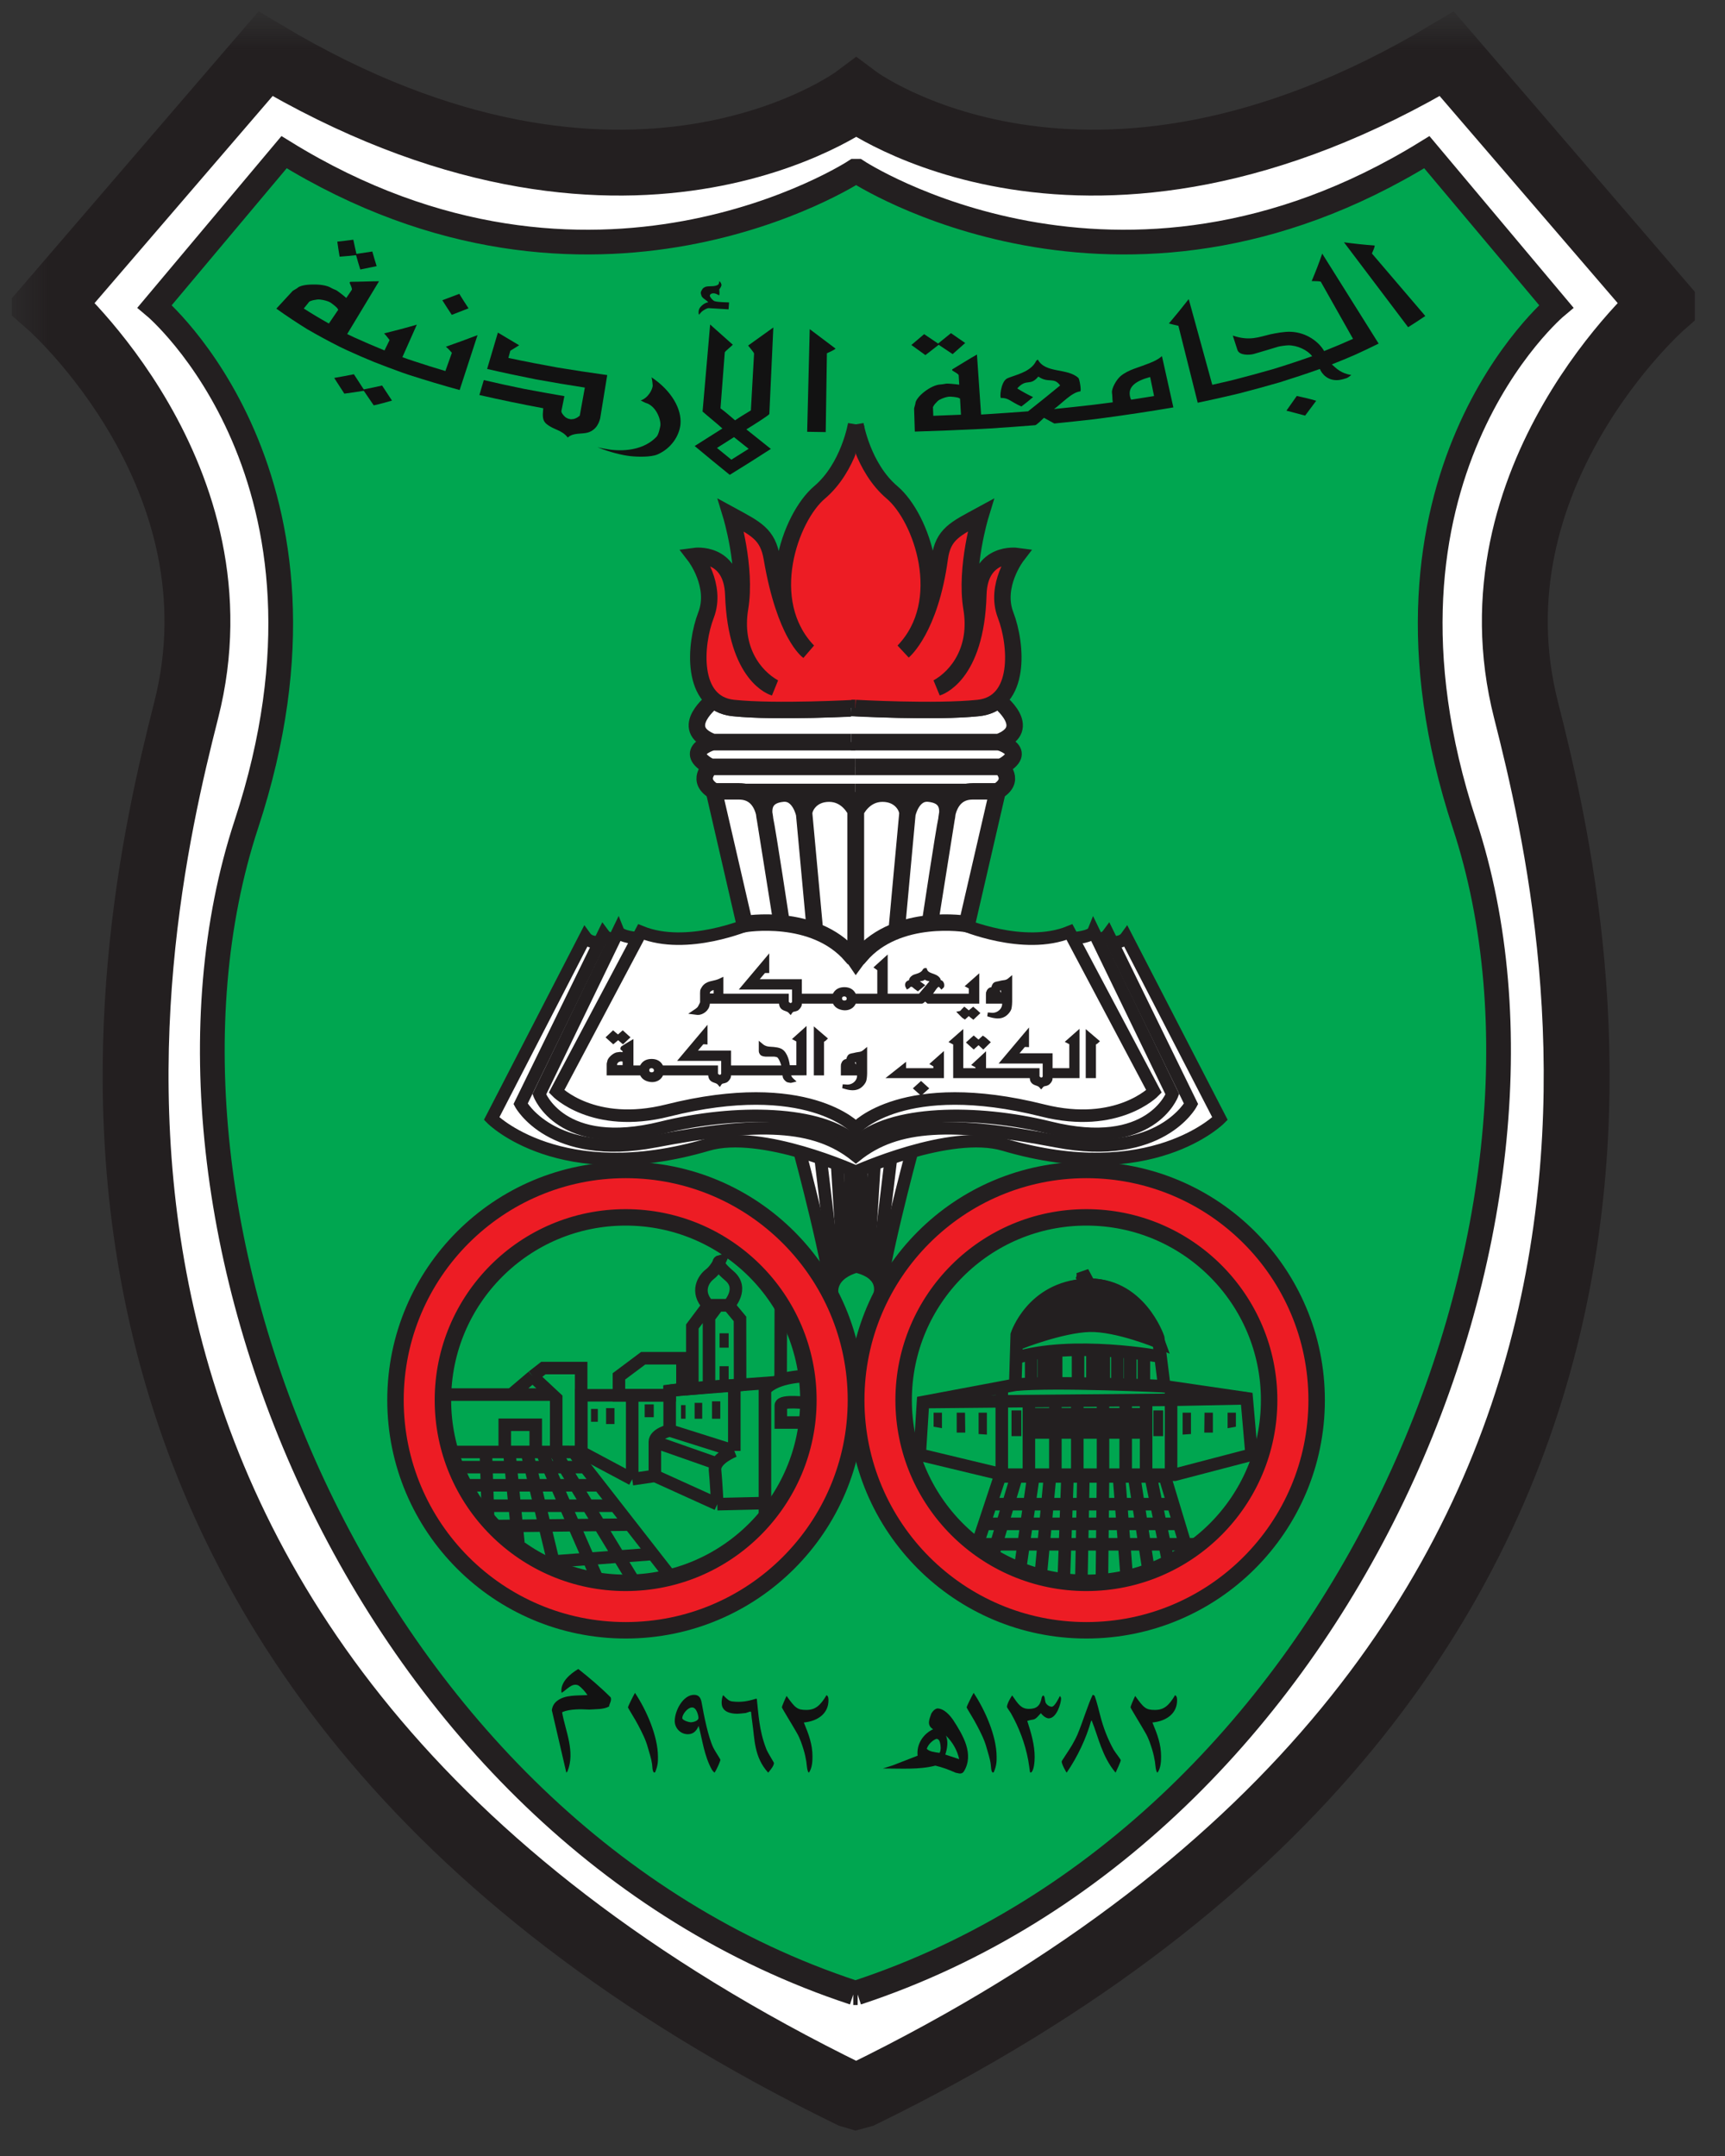 <svg width="52" height="65" viewBox="0 0 52 65" fill="none" xmlns="http://www.w3.org/2000/svg">
<rect x="0" y="0" width="52" height="65" fill="#333333" stroke="none"/>
<g clip-path="url(#clip0_3409_47060)">
<mask id="mask0_3409_47060" style="mask-type:luminance" maskUnits="userSpaceOnUse" x="0" y="0" width="53" height="67">
<path d="M0.453 66.341H52.619V0.707H0.453V66.341Z" fill="white"/>
</mask>
<g mask="url(#mask0_3409_47060)">
<path d="M25.8 63.202L25.971 63.156C52.621 50.141 47.796 28.449 46.003 21.41C44.21 14.371 50.12 9.191 50.12 9.191L43.613 1.622C32.722 8.129 25.811 2.95 25.811 2.95C25.811 2.95 18.894 8.129 8.004 1.622L1.496 9.191C1.496 9.191 7.406 14.371 5.613 21.41C3.821 28.449 -1.005 50.141 25.645 63.156L25.8 63.202Z" fill="white"/>
<path d="M25.8 63.202L25.971 63.156C52.621 50.141 47.796 28.449 46.003 21.41C44.21 14.371 50.12 9.191 50.12 9.191L43.613 1.622C32.722 8.129 25.811 2.95 25.811 2.95C25.811 2.95 18.894 8.129 8.004 1.622L1.496 9.191C1.496 9.191 7.406 14.371 5.613 21.41C3.821 28.449 -1.005 50.141 25.645 63.156L25.8 63.202Z" stroke="#231F20" stroke-width="1.986"/>
<path d="M25.775 5.164C25.775 5.164 17.864 10.332 8.563 4.588L4.662 9.236C4.662 9.236 10.859 14.416 7.426 24.852C3.528 36.703 10.976 55.214 25.739 60.077H25.721H25.854H25.836C40.6 55.214 48.046 36.703 44.149 24.852C40.716 14.416 46.913 9.236 46.913 9.236L43.012 4.588C33.71 10.332 25.841 5.164 25.841 5.164H25.775Z" fill="#00A650"/>
<path d="M25.775 5.164C25.775 5.164 17.864 10.332 8.563 4.588L4.662 9.236C4.662 9.236 10.859 14.416 7.426 24.852C3.528 36.703 10.976 55.214 25.739 60.077H25.721H25.854H25.836C40.6 55.214 48.046 36.703 44.149 24.852C40.716 14.416 46.913 9.236 46.913 9.236L43.012 4.588C33.71 10.332 25.841 5.164 25.841 5.164H25.775Z" stroke="#231F20" stroke-width="0.745"/>
<path d="M25.876 38.167C25.876 38.167 24.522 38.42 25.343 39.651L25.044 39.091C25.112 38.476 24.105 34.715 24.105 34.715H27.491C27.491 34.715 26.485 38.476 26.553 39.091L26.277 39.56C27.098 38.329 25.721 38.167 25.721 38.167" fill="white"/>
<path d="M25.876 38.167C25.876 38.167 24.522 38.42 25.343 39.651L25.044 39.091C25.112 38.476 24.105 34.715 24.105 34.715H27.491C27.491 34.715 26.485 38.476 26.553 39.091L26.277 39.56C27.098 38.329 25.721 38.167 25.721 38.167" stroke="#231F20" stroke-width="0.378"/>
<path d="M25.81 22.371H21.489C21.489 22.371 20.532 22.644 21.422 23.123H25.81" fill="white"/>
<path d="M25.81 22.371H21.489C21.489 22.371 20.532 22.644 21.422 23.123H25.81" stroke="#231F20" stroke-width="0.496"/>
<path d="M25.809 23.123H21.42C21.42 23.123 20.941 23.533 21.556 23.875H25.809" fill="white"/>
<path d="M25.809 23.123H21.42C21.42 23.123 20.941 23.533 21.556 23.875H25.809" stroke="#231F20" stroke-width="0.496"/>
<path d="M25.942 21.345C25.942 21.345 23.402 21.482 22.104 21.345C21.859 21.319 21.665 21.235 21.513 21.109C21.513 21.109 20.393 21.96 21.488 22.371H25.942" fill="white"/>
<path d="M25.942 21.345C25.942 21.345 23.402 21.482 22.104 21.345C21.859 21.319 21.665 21.235 21.513 21.109C21.513 21.109 20.393 21.96 21.488 22.371H25.942" stroke="#231F20" stroke-width="0.496"/>
<path d="M25.809 12.795C25.809 12.795 25.593 14.095 24.703 14.847C23.814 15.6 22.914 18.13 24.361 19.634C24.361 19.634 23.661 19.139 23.267 16.83C23.144 16.101 22.788 15.941 22.036 15.531C22.036 15.531 22.515 17.104 22.309 18.335C22.105 19.566 22.72 20.387 23.335 20.729C23.335 20.729 22.19 20.421 22.105 17.925C22.059 16.609 20.941 16.762 20.941 16.762C20.941 16.762 21.626 17.651 21.284 18.541C20.941 19.429 20.805 21.207 22.105 21.345C23.403 21.481 25.809 21.345 25.809 21.345" fill="#ED1C24"/>
<path d="M25.809 12.795C25.809 12.795 25.593 14.095 24.703 14.847C23.814 15.6 22.914 18.13 24.361 19.634C24.361 19.634 23.661 19.139 23.267 16.83C23.144 16.101 22.788 15.941 22.036 15.531C22.036 15.531 22.515 17.104 22.309 18.335C22.105 19.566 22.72 20.387 23.335 20.729C23.335 20.729 22.19 20.421 22.105 17.925C22.059 16.609 20.941 16.762 20.941 16.762C20.941 16.762 21.626 17.651 21.284 18.541C20.941 19.429 20.805 21.207 22.105 21.345C23.403 21.481 25.809 21.345 25.809 21.345" stroke="#231F20" stroke-width="0.496"/>
<path d="M25.81 35.331C25.81 35.331 22.959 34.032 21.335 34.51C16.884 35.822 14.82 33.724 14.82 33.724L17.642 28.252C17.778 28.44 18.052 28.406 18.052 28.406H33.544C33.544 28.406 33.818 28.44 33.953 28.252L36.776 33.724C36.776 33.724 34.711 35.822 30.261 34.51C28.636 34.032 25.786 35.331 25.786 35.331" fill="white"/>
<path d="M25.81 35.331C25.81 35.331 22.959 34.032 21.335 34.51C16.884 35.822 14.82 33.724 14.82 33.724L17.642 28.252C17.778 28.44 18.052 28.406 18.052 28.406H33.544C33.544 28.406 33.818 28.44 33.953 28.252L36.776 33.724C36.776 33.724 34.711 35.822 30.261 34.51C28.636 34.032 25.786 35.331 25.786 35.331" stroke="#231F20" stroke-width="0.378"/>
<path d="M24.738 34.921L25.18 38.612L24.738 34.921Z" fill="white"/>
<path d="M24.738 34.921L25.18 38.612" stroke="#231F20" stroke-width="0.378"/>
<path d="M25.234 35.092L25.437 38.355L25.234 35.092Z" fill="white"/>
<path d="M25.234 35.092L25.437 38.355" stroke="#231F20" stroke-width="0.378"/>
<path d="M25.627 35.246L25.676 38.236L25.627 35.246Z" fill="white"/>
<path d="M25.627 35.246L25.676 38.236" stroke="#231F20" stroke-width="0.378"/>
<path d="M25.787 22.371H30.107C30.107 22.371 31.065 22.644 30.176 23.123H25.787" fill="white"/>
<path d="M25.787 22.371H30.107C30.107 22.371 31.065 22.644 30.176 23.123H25.787" stroke="#231F20" stroke-width="0.496"/>
<path d="M25.787 23.123H30.176C30.176 23.123 30.654 23.533 30.039 23.875H25.787" fill="white"/>
<path d="M25.787 23.123H30.176C30.176 23.123 30.654 23.533 30.039 23.875H25.787" stroke="#231F20" stroke-width="0.496"/>
<path d="M25.654 21.345C25.654 21.345 28.192 21.482 29.492 21.345C29.736 21.319 29.931 21.235 30.082 21.109C30.082 21.109 31.201 21.96 30.107 22.371H25.654" fill="white"/>
<path d="M25.654 21.345C25.654 21.345 28.192 21.482 29.492 21.345C29.736 21.319 29.931 21.235 30.082 21.109C30.082 21.109 31.201 21.96 30.107 22.371H25.654" stroke="#231F20" stroke-width="0.496"/>
<path d="M25.787 12.795C25.787 12.795 26.004 14.095 26.893 14.847C27.782 15.6 28.683 18.13 27.235 19.634C27.235 19.634 28.038 18.968 28.329 16.83C28.429 16.097 28.808 15.941 29.561 15.531C29.561 15.531 29.081 17.104 29.286 18.335C29.492 19.566 28.876 20.387 28.261 20.729C28.261 20.729 29.424 20.404 29.492 17.925C29.529 16.609 30.654 16.762 30.654 16.762C30.654 16.762 29.972 17.651 30.313 18.541C30.654 19.429 30.792 21.207 29.492 21.345C28.192 21.481 25.787 21.345 25.787 21.345" fill="#ED1C24"/>
<path d="M25.787 12.795C25.787 12.795 26.004 14.095 26.893 14.847C27.782 15.6 28.683 18.13 27.235 19.634C27.235 19.634 28.038 18.968 28.329 16.83C28.429 16.097 28.808 15.941 29.561 15.531C29.561 15.531 29.081 17.104 29.286 18.335C29.492 19.566 28.876 20.387 28.261 20.729C28.261 20.729 29.424 20.404 29.492 17.925C29.529 16.609 30.654 16.762 30.654 16.762C30.654 16.762 29.972 17.651 30.313 18.541C30.654 19.429 30.792 21.207 29.492 21.345C28.192 21.481 25.787 21.345 25.787 21.345" stroke="#231F20" stroke-width="0.496"/>
<path d="M26.858 34.921L26.416 38.612L26.858 34.921Z" fill="white"/>
<path d="M26.858 34.921L26.416 38.612" stroke="#231F20" stroke-width="0.378"/>
<path d="M26.361 35.092L26.158 38.355L26.361 35.092Z" fill="white"/>
<path d="M26.361 35.092L26.158 38.355" stroke="#231F20" stroke-width="0.378"/>
<path d="M25.968 35.246L25.92 38.236L25.968 35.246Z" fill="white"/>
<path d="M25.968 35.246L25.92 38.236" stroke="#231F20" stroke-width="0.378"/>
<path d="M18.862 49.151C22.695 49.151 25.802 46.044 25.802 42.211C25.802 38.379 22.695 35.272 18.862 35.272C15.029 35.272 11.922 38.379 11.922 42.211C11.922 46.044 15.029 49.151 18.862 49.151Z" fill="#ED1C24"/>
<path d="M18.862 49.151C22.695 49.151 25.802 46.044 25.802 42.211C25.802 38.379 22.695 35.272 18.862 35.272C15.029 35.272 11.922 38.379 11.922 42.211C11.922 46.044 15.029 49.151 18.862 49.151Z" stroke="#231F20" stroke-width="0.496"/>
<path d="M18.861 47.72C21.903 47.72 24.369 45.254 24.369 42.211C24.369 39.168 21.903 36.702 18.861 36.702C15.819 36.702 13.352 39.168 13.352 42.211C13.352 45.254 15.819 47.72 18.861 47.72Z" fill="#00A650"/>
<path d="M18.861 47.72C21.903 47.72 24.369 45.254 24.369 42.211C24.369 39.168 21.903 36.702 18.861 36.702C15.819 36.702 13.352 39.168 13.352 42.211C13.352 45.254 15.819 47.72 18.861 47.72Z" stroke="#231F20" stroke-width="0.496"/>
<path d="M32.749 49.151C36.582 49.151 39.69 46.044 39.69 42.211C39.69 38.379 36.582 35.272 32.749 35.272C28.918 35.272 25.811 38.379 25.811 42.211C25.811 46.044 28.918 49.151 32.749 49.151Z" fill="#ED1C24"/>
<path d="M32.749 49.151C36.582 49.151 39.69 46.044 39.69 42.211C39.69 38.379 36.582 35.272 32.749 35.272C28.918 35.272 25.811 38.379 25.811 42.211C25.811 46.044 28.918 49.151 32.749 49.151Z" stroke="#231F20" stroke-width="0.496"/>
<path d="M32.748 47.72C35.791 47.72 38.258 45.254 38.258 42.211C38.258 39.168 35.791 36.702 32.748 36.702C29.706 36.702 27.24 39.168 27.24 42.211C27.24 45.254 29.706 47.72 32.748 47.72Z" fill="#00A650"/>
<path d="M32.748 47.72C35.791 47.72 38.258 45.254 38.258 42.211C38.258 39.168 35.791 36.702 32.748 36.702C29.706 36.702 27.24 39.168 27.24 42.211C27.24 45.254 29.706 47.72 32.748 47.72Z" stroke="#231F20" stroke-width="0.496"/>
<path d="M23.538 39.261L23.532 41.598C23.532 41.598 23.948 41.485 24.324 41.485C24.324 41.485 23.401 41.485 23.059 41.896V45.725M24.359 42.305C24.359 42.305 23.538 42.202 23.538 42.374V42.887H24.324M23.352 41.676C23.352 41.676 20.323 41.896 20.187 41.93V43.126M20.187 43.126C20.187 43.126 19.741 43.229 19.741 43.469M20.187 43.126L22.136 43.742M19.741 43.469V44.495M19.741 43.469L21.589 44.118M19.741 44.495L21.623 45.349M19.741 44.495L19.058 44.596M21.623 45.349L23.059 45.316M21.623 45.349C21.623 45.349 21.589 44.665 21.555 44.324C21.52 43.981 22.136 43.742 22.136 43.742M22.136 41.758V43.742M20.187 42.066H17.52V43.775L19.058 44.596M19.058 44.596V42.069" stroke="#231F20" stroke-width="0.378"/>
<path d="M21.713 42.248H21.463V42.773H21.713V42.248Z" fill="#231F20"/>
<path d="M21.168 42.294H20.939V42.773H21.168V42.294Z" fill="#231F20"/>
<path d="M20.666 42.362H20.529V42.773H20.666V42.362Z" fill="#231F20"/>
<path d="M21.646 39.353H21.966L22.307 39.764L22.31 41.751L21.373 41.815M21.646 39.353L21.373 39.718V41.815M21.646 39.353H21.349L20.871 39.992V41.863L21.373 41.815" stroke="#231F20" stroke-width="0.378"/>
<path d="M21.965 40.197H21.691V40.63H21.965V40.197Z" fill="#231F20"/>
<path d="M21.965 41.189H21.691V41.622H21.965V41.189Z" fill="#231F20"/>
<path d="M20.573 41.883V40.949H19.388L18.658 41.495V42.065H20.187V41.929L20.573 41.883Z" stroke="#231F20" stroke-width="0.378"/>
<path d="M19.707 42.34H19.434V42.727H19.707V42.34Z" fill="#231F20"/>
<path d="M18.523 42.453H18.271V42.933H18.523V42.453Z" fill="#231F20"/>
<path d="M18.021 42.477H17.816V42.864H18.021V42.477Z" fill="#231F20"/>
<path d="M17.519 43.775V41.245H16.379L16.059 41.495M17.519 43.775L16.767 43.77V42.157L16.059 41.495M17.519 43.775H13.647M16.059 41.495L15.467 41.998M16.641 42.044H13.426M17.28 43.77L20.28 47.617M16.735 43.778L19.181 47.794M16.333 43.775L18.035 47.668M15.88 43.77L16.747 47.352M15.353 43.775L15.626 46.511M14.646 43.775L14.715 45.805M17.656 44.232H13.824M17.985 44.779H14.002M18.561 45.395H14.328M18.96 45.964L14.852 46.01M19.624 46.854L16.325 47.104M21.965 39.353C21.965 39.353 22.444 38.851 21.987 38.464C21.531 38.076 21.691 38.03 21.691 38.03C21.691 38.03 21.576 38.282 21.395 38.418C21.212 38.555 20.961 38.943 21.348 39.353H21.965ZM16.15 43.773V42.955H15.216V43.773H16.15ZM37.582 42.157L35.097 41.793L34.914 40.333C34.914 40.333 34.344 38.646 32.725 38.737C31.107 38.829 30.65 40.242 30.65 40.242L30.605 41.748L27.824 42.271L27.724 43.855L30.24 44.46H35.416L37.73 43.855L37.582 42.157Z" stroke="#231F20" stroke-width="0.378"/>
<path d="M28.395 43.058V42.59H28.143V43.013L28.395 43.058Z" fill="#231F20"/>
<path d="M29.098 43.19L29.09 42.59H28.84V43.19H29.098Z" fill="#231F20"/>
<path d="M29.75 43.251V42.59H29.5V43.234L29.75 43.251Z" fill="#231F20"/>
<path d="M37.006 43.058V42.59H37.256V43.013L37.006 43.058Z" fill="#231F20"/>
<path d="M36.303 43.19L36.31 42.59H36.562V43.19H36.303Z" fill="#231F20"/>
<path d="M35.65 43.251V42.59H35.902V43.234L35.65 43.251Z" fill="#231F20"/>
<path d="M35.006 40.904C35.006 40.904 32.339 40.401 30.584 40.949" stroke="#231F20" stroke-width="0.378"/>
<path d="M34.938 40.471C34.938 40.471 33.685 39.947 32.841 39.969C31.997 39.992 30.736 40.49 30.736 40.49C30.736 40.49 31.176 38.844 32.727 38.737C34.277 38.631 34.938 40.471 34.938 40.471Z" fill="#231F20"/>
<path d="M34.938 40.471C34.938 40.471 33.685 39.947 32.841 39.969C31.997 39.992 30.736 40.49 30.736 40.49C30.736 40.49 31.176 38.844 32.727 38.737C34.277 38.631 34.938 40.471 34.938 40.471Z" stroke="#231F20" stroke-width="0.378"/>
<path d="M30.199 41.837V44.457M31.016 44.436V42.202M31.814 44.436V42.202M32.475 42.157V44.459M33.25 42.202V44.459M33.934 42.248V44.482M34.549 42.226V44.506M35.302 41.793V44.459M37.582 42.157L35.302 42.202L30.195 42.248L27.824 42.271" stroke="#231F20" stroke-width="0.378"/>
<path d="M30.788 42.522H30.492V43.297H30.788V42.522Z" fill="#231F20"/>
<path d="M35.063 42.522H34.768V43.297H35.063V42.522Z" fill="#231F20"/>
<path d="M34.367 42.636H31.244V43.187H34.367V42.636Z" fill="#231F20"/>
<path d="M34.367 43.187V42.636H31.244V43.187H34.367Z" stroke="#231F20" stroke-width="0.378"/>
<path d="M35.098 41.793C35.098 41.793 31.816 41.633 30.606 41.748M34.482 40.812V41.724M34.071 40.743V41.748M33.684 40.721V41.701M33.274 40.675V41.724M32.931 40.675V41.678M32.498 40.675V41.701M31.837 40.698V41.678M31.472 40.743V41.678M31.085 40.812V41.701M32.521 38.691C32.521 38.691 32.681 38.6 32.636 38.35L32.818 38.691M35.257 44.513H29.945M35.439 45.349H29.762M35.577 45.942H29.694M36.048 46.558H29.275M30.151 44.491L29.496 46.466M30.651 44.491L29.939 46.864M31.154 44.491L30.736 47.396M31.655 44.491L31.356 47.661M32.18 44.491L32.064 47.706M32.659 44.468L32.595 47.794M33.251 44.445L33.215 47.794M33.73 44.491L33.968 47.573M34.185 44.491L34.632 47.396M34.687 44.513L35.207 47.042M35.098 44.468L35.782 46.732" stroke="#231F20" stroke-width="0.378"/>
<path d="M18.531 28.287C18.531 28.287 18.326 28.354 18.189 28.167L15.693 33.28C15.693 33.28 16.617 35.007 19.746 34.408C22.874 33.809 24.566 33.852 25.8 34.844C27.033 33.852 28.723 33.809 31.851 34.408C34.98 35.007 35.904 33.28 35.904 33.28L33.407 28.167C33.27 28.354 33.065 28.287 33.065 28.287" fill="white"/>
<path d="M18.531 28.287C18.531 28.287 18.326 28.354 18.189 28.167L15.693 33.28C15.693 33.28 16.617 35.007 19.746 34.408C22.874 33.809 24.566 33.852 25.8 34.844C27.033 33.852 28.723 33.809 31.851 34.408C34.98 35.007 35.904 33.28 35.904 33.28L33.407 28.167C33.27 28.354 33.065 28.287 33.065 28.287" stroke="#231F20" stroke-width="0.378"/>
<path d="M19.233 28.287C19.233 28.287 18.703 28.252 18.634 28.081L16.258 32.989C16.258 32.989 16.904 34.754 19.95 33.997C22.156 33.451 24.774 33.484 25.801 34.46C26.826 33.484 29.441 33.451 31.646 33.997C34.693 34.754 35.34 32.989 35.34 32.989L32.964 28.081C32.894 28.252 32.365 28.287 32.365 28.287" fill="white"/>
<path d="M19.233 28.287C19.233 28.287 18.703 28.252 18.634 28.081L16.258 32.989C16.258 32.989 16.904 34.754 19.95 33.997C22.156 33.451 24.774 33.484 25.801 34.46C26.826 33.484 29.441 33.451 31.646 33.997C34.693 34.754 35.34 32.989 35.34 32.989L32.964 28.081C32.894 28.252 32.365 28.287 32.365 28.287" stroke="#231F20" stroke-width="0.378"/>
<path d="M25.8 34.01C25.8 34.01 24.332 32.426 20.128 33.48C17.883 34.044 16.777 32.904 16.777 32.904L19.325 28.099C20.71 28.663 22.574 27.859 22.574 27.859C22.574 27.859 24.523 27.539 25.652 28.857L25.8 29.073L25.958 28.857C27.086 27.539 28.992 27.859 28.992 27.859C28.992 27.859 30.855 28.663 32.24 28.099L34.787 32.904C34.787 32.904 33.683 34.044 31.436 33.48C27.234 32.426 25.8 34.01 25.8 34.01Z" fill="white"/>
<path d="M25.8 34.01C25.8 34.01 24.332 32.426 20.128 33.48C17.883 34.044 16.777 32.904 16.777 32.904L19.325 28.099C20.71 28.663 22.574 27.859 22.574 27.859C22.574 27.859 24.523 27.539 25.652 28.857L25.8 29.073L25.958 28.857C27.086 27.539 28.992 27.859 28.992 27.859C28.992 27.859 30.855 28.663 32.24 28.099L34.787 32.904C34.787 32.904 33.683 34.044 31.436 33.48C27.234 32.426 25.8 34.01 25.8 34.01Z" stroke="#231F20" stroke-width="0.378"/>
<path d="M18.634 31.282L18.778 31.406L18.918 31.274L18.772 31.142L18.629 31.266L18.483 31.142L18.342 31.274L18.488 31.406L18.634 31.282Z" fill="#231F20"/>
<path d="M18.634 31.282L18.778 31.406L18.918 31.274L18.772 31.142L18.629 31.266L18.483 31.142L18.342 31.274L18.488 31.406L18.634 31.282Z" stroke="#231F20" stroke-width="0.119"/>
<path d="M21.41 32.362C21.403 32.421 21.41 32.511 21.478 32.554C21.547 32.598 21.628 32.593 21.693 32.671C21.704 32.654 21.721 32.637 21.74 32.626C21.751 32.618 21.762 32.613 21.774 32.611C21.808 32.603 21.852 32.595 21.871 32.585C21.919 32.564 21.969 32.489 21.974 32.461C21.981 32.425 21.974 32.38 21.981 32.362H22.844H23.643C23.649 32.401 23.649 32.443 23.66 32.477C23.668 32.499 23.727 32.57 23.763 32.575C23.787 32.579 23.824 32.588 23.835 32.588C23.85 32.588 23.87 32.579 23.887 32.575C23.843 32.536 23.807 32.479 23.798 32.455C23.79 32.43 23.772 32.386 23.772 32.376C23.772 32.362 23.772 32.362 23.778 32.362L24.254 32.36V31.065L23.976 31.315C24.005 31.331 24.045 31.35 24.066 31.368V32.175H23.754C23.749 32.052 23.692 31.755 23.525 31.671C23.459 31.639 23.384 31.631 23.321 31.624C23.192 31.611 23.077 31.631 22.933 31.507V31.696C22.933 31.709 22.953 31.757 22.974 31.771C23.002 31.787 23.068 31.797 23.081 31.797H23.343C23.359 31.797 23.418 31.807 23.448 31.82C23.534 31.856 23.609 32.085 23.625 32.181H22.024H21.978V31.732H20.912C20.998 31.629 21.084 31.528 21.17 31.427C21.205 31.424 21.239 31.421 21.268 31.424V31.058L20.539 31.924H21.799V32.383C21.799 32.397 21.779 32.428 21.759 32.443C21.74 32.455 21.708 32.463 21.697 32.463C21.681 32.463 21.681 32.463 21.676 32.461C21.671 32.459 21.665 32.459 21.659 32.455C21.633 32.44 21.613 32.428 21.598 32.406C21.596 32.401 21.587 32.401 21.584 32.388V32.181H20.475H19.967H19.944C19.89 32.032 19.766 31.985 19.646 31.985C19.528 31.985 19.399 32.021 19.335 32.181H19.113H19.035V31.427C18.957 31.471 18.845 31.546 18.768 31.594C18.762 31.597 18.762 31.606 18.762 31.61C18.785 31.631 18.817 31.649 18.828 31.672V31.794C18.787 31.784 18.712 31.773 18.699 31.773C18.684 31.773 18.653 31.781 18.632 31.781C18.532 31.781 18.366 31.93 18.362 32.014C18.36 32.035 18.345 32.07 18.348 32.084V32.362H19.009H19.113H19.335C19.341 32.362 19.347 32.379 19.35 32.383C19.395 32.523 19.568 32.564 19.66 32.564C19.76 32.564 19.89 32.52 19.942 32.373C19.944 32.368 19.951 32.362 19.951 32.362H20.377H20.475H21.41ZM18.828 32.171H18.544V32.073C18.541 32.06 18.552 32.047 18.555 32.04C18.561 32.026 18.583 32.003 18.595 31.987C18.615 31.967 18.667 31.946 18.693 31.942C18.704 31.939 18.712 31.939 18.728 31.939C18.739 31.939 18.785 31.946 18.811 31.957C18.817 31.96 18.822 31.967 18.828 31.967V32.171ZM19.643 32.388C19.554 32.388 19.513 32.329 19.513 32.264C19.513 32.198 19.556 32.145 19.639 32.145C19.732 32.145 19.772 32.218 19.772 32.27C19.772 32.341 19.721 32.388 19.643 32.388Z" fill="#231F20"/>
<path d="M21.41 32.362C21.403 32.421 21.41 32.511 21.478 32.554C21.547 32.598 21.628 32.593 21.693 32.671C21.704 32.654 21.721 32.637 21.74 32.626C21.751 32.618 21.762 32.613 21.774 32.611C21.808 32.603 21.852 32.595 21.871 32.585C21.919 32.564 21.969 32.489 21.974 32.461C21.981 32.425 21.974 32.38 21.981 32.362H22.844H23.643C23.649 32.401 23.649 32.443 23.66 32.477C23.668 32.499 23.727 32.57 23.763 32.575C23.787 32.579 23.824 32.588 23.835 32.588C23.85 32.588 23.87 32.579 23.887 32.575C23.843 32.536 23.807 32.479 23.798 32.455C23.79 32.43 23.772 32.386 23.772 32.376C23.772 32.362 23.772 32.362 23.778 32.362L24.254 32.36V31.065L23.976 31.315C24.005 31.331 24.045 31.35 24.066 31.368V32.175H23.754C23.749 32.052 23.692 31.755 23.525 31.671C23.459 31.639 23.384 31.631 23.321 31.624C23.192 31.611 23.077 31.631 22.933 31.507V31.696C22.933 31.709 22.953 31.757 22.974 31.771C23.002 31.787 23.068 31.797 23.081 31.797H23.343C23.359 31.797 23.418 31.807 23.448 31.82C23.534 31.856 23.609 32.085 23.625 32.181H22.024H21.978V31.732H20.912C20.998 31.629 21.084 31.528 21.17 31.427C21.205 31.424 21.239 31.421 21.268 31.424V31.058L20.539 31.924H21.799V32.383C21.799 32.397 21.779 32.428 21.759 32.443C21.74 32.455 21.708 32.463 21.697 32.463C21.681 32.463 21.681 32.463 21.676 32.461C21.671 32.459 21.665 32.459 21.659 32.455C21.633 32.44 21.613 32.428 21.598 32.406C21.596 32.401 21.587 32.401 21.584 32.388V32.181H20.475H19.967H19.944C19.89 32.032 19.766 31.985 19.646 31.985C19.528 31.985 19.399 32.021 19.335 32.181H19.113H19.035V31.427C18.957 31.471 18.845 31.546 18.768 31.594C18.762 31.597 18.762 31.606 18.762 31.61C18.785 31.631 18.817 31.649 18.828 31.672V31.794C18.787 31.784 18.712 31.773 18.699 31.773C18.684 31.773 18.653 31.781 18.632 31.781C18.532 31.781 18.366 31.93 18.362 32.014C18.36 32.035 18.345 32.07 18.348 32.084V32.362H19.009H19.113H19.335C19.341 32.362 19.347 32.379 19.35 32.383C19.395 32.523 19.568 32.564 19.66 32.564C19.76 32.564 19.89 32.52 19.942 32.373C19.944 32.368 19.951 32.362 19.951 32.362H20.377H20.475H21.41ZM18.828 32.171H18.544V32.073C18.541 32.06 18.552 32.047 18.555 32.04C18.561 32.026 18.583 32.003 18.595 31.987C18.615 31.967 18.667 31.946 18.693 31.942C18.704 31.939 18.712 31.939 18.728 31.939C18.739 31.939 18.785 31.946 18.811 31.957C18.817 31.96 18.822 31.967 18.828 31.967V32.171ZM19.643 32.388C19.554 32.388 19.513 32.329 19.513 32.264C19.513 32.198 19.556 32.145 19.639 32.145C19.732 32.145 19.772 32.218 19.772 32.27C19.772 32.341 19.721 32.388 19.643 32.388Z" stroke="#231F20" stroke-width="0.119"/>
<path d="M24.781 31.372C24.816 31.352 24.85 31.336 24.872 31.313L24.592 31.073V32.362H24.781V31.372Z" fill="#231F20"/>
<path d="M24.781 31.372C24.816 31.352 24.85 31.336 24.872 31.313L24.592 31.073V32.362H24.781V31.372Z" stroke="#231F20" stroke-width="0.119"/>
<path d="M25.54 32.759C25.525 32.759 25.439 32.749 25.404 32.749C25.477 32.77 25.546 32.793 25.614 32.803C25.642 32.808 25.689 32.81 25.704 32.81C25.717 32.81 25.775 32.808 25.807 32.797C25.827 32.793 25.845 32.785 25.853 32.782C25.953 32.744 26.045 32.624 26.059 32.559C26.077 32.493 26.08 32.374 26.08 32.363V31.691C25.962 31.792 25.895 31.764 25.775 31.797C25.721 31.815 25.642 31.81 25.608 31.851C25.58 31.89 25.567 31.945 25.557 31.986C25.528 31.986 25.493 31.988 25.477 31.999C25.431 32.026 25.425 32.064 25.413 32.091C25.41 32.1 25.404 32.118 25.407 32.128V32.363H25.895V32.434C25.895 32.606 25.741 32.759 25.54 32.759ZM25.861 32.181H25.626V32.128C25.626 32.118 25.634 32.1 25.648 32.086C25.657 32.08 25.68 32.08 25.698 32.08L25.723 32.076C25.717 32.065 25.712 32.048 25.712 32.035C25.712 31.986 25.744 31.965 25.796 31.965H25.861V32.181Z" fill="#231F20"/>
<path d="M25.54 32.759C25.525 32.759 25.439 32.749 25.404 32.749C25.477 32.77 25.546 32.793 25.614 32.803C25.642 32.808 25.689 32.81 25.704 32.81C25.717 32.81 25.775 32.808 25.807 32.797C25.827 32.793 25.845 32.785 25.853 32.782C25.953 32.744 26.045 32.624 26.059 32.559C26.077 32.493 26.08 32.374 26.08 32.363V31.691C25.962 31.792 25.895 31.764 25.775 31.797C25.721 31.815 25.642 31.81 25.608 31.851C25.58 31.89 25.567 31.945 25.557 31.986C25.528 31.986 25.493 31.988 25.477 31.999C25.431 32.026 25.425 32.064 25.413 32.091C25.41 32.1 25.404 32.118 25.407 32.128V32.363H25.895V32.434C25.895 32.606 25.741 32.759 25.54 32.759ZM25.861 32.181H25.626V32.128C25.626 32.118 25.634 32.1 25.648 32.086C25.657 32.08 25.68 32.08 25.698 32.08L25.723 32.076C25.717 32.065 25.712 32.048 25.712 32.035C25.712 31.986 25.744 31.965 25.796 31.965H25.861V32.181Z" stroke="#231F20" stroke-width="0.119"/>
<path d="M27.607 32.812L27.765 32.954L27.923 32.812L27.765 32.669L27.607 32.812Z" fill="#231F20"/>
<path d="M27.607 32.812L27.765 32.954L27.923 32.812L27.765 32.669L27.607 32.812Z" stroke="#231F20" stroke-width="0.119"/>
<path d="M28.195 32.119V32.264H27.255V32.134L26.863 32.444H28.395V31.819L28.114 32.069C28.145 32.088 28.173 32.1 28.195 32.119Z" fill="#231F20"/>
<path d="M28.195 32.119V32.264H27.255V32.134L26.863 32.444H28.395V31.819L28.114 32.069C28.145 32.088 28.173 32.1 28.195 32.119Z" stroke="#231F20" stroke-width="0.119"/>
<path d="M28.793 32.444H29.148H29.214H29.66H29.757H31.101C31.096 32.504 31.101 32.592 31.171 32.636C31.239 32.68 31.319 32.674 31.385 32.752C31.397 32.737 31.415 32.718 31.432 32.708C31.443 32.7 31.454 32.696 31.465 32.693C31.501 32.684 31.544 32.678 31.564 32.666C31.613 32.646 31.662 32.571 31.667 32.542C31.672 32.506 31.667 32.463 31.672 32.444H31.715H32.483V31.149L32.201 31.398C32.229 31.413 32.265 31.428 32.293 31.449V32.264H31.715H31.67V31.814H30.605C30.69 31.711 30.776 31.609 30.863 31.509C30.897 31.506 30.931 31.504 30.96 31.506V31.14L30.231 32.005H31.491V32.465C31.491 32.478 31.472 32.509 31.452 32.525C31.432 32.538 31.401 32.545 31.389 32.545C31.374 32.545 31.374 32.545 31.368 32.542C31.363 32.541 31.357 32.541 31.352 32.538C31.326 32.522 31.304 32.509 31.291 32.488C31.288 32.484 31.279 32.484 31.277 32.47V32.264H29.757H29.665V31.829L29.378 32.095C29.412 32.113 29.439 32.127 29.465 32.142V32.264H29.214H29.148H28.979V31.155L28.697 31.403C28.726 31.418 28.761 31.439 28.793 31.454V32.444Z" fill="#231F20"/>
<path d="M28.793 32.444H29.148H29.214H29.66H29.757H31.101C31.096 32.504 31.101 32.592 31.171 32.636C31.239 32.68 31.319 32.674 31.385 32.752C31.397 32.737 31.415 32.718 31.432 32.708C31.443 32.7 31.454 32.696 31.465 32.693C31.501 32.684 31.544 32.678 31.564 32.666C31.613 32.646 31.662 32.571 31.667 32.542C31.672 32.506 31.667 32.463 31.672 32.444H31.715H32.483V31.149L32.201 31.398C32.229 31.413 32.265 31.428 32.293 31.449V32.264H31.715H31.67V31.814H30.605C30.69 31.711 30.776 31.609 30.863 31.509C30.897 31.506 30.931 31.504 30.96 31.506V31.14L30.231 32.005H31.491V32.465C31.491 32.478 31.472 32.509 31.452 32.525C31.432 32.538 31.401 32.545 31.389 32.545C31.374 32.545 31.374 32.545 31.368 32.542C31.363 32.541 31.357 32.541 31.352 32.538C31.326 32.522 31.304 32.509 31.291 32.488C31.288 32.484 31.279 32.484 31.277 32.47V32.264H29.757H29.665V31.829L29.378 32.095C29.412 32.113 29.439 32.127 29.465 32.142V32.264H29.214H29.148H28.979V31.155L28.697 31.403C28.726 31.418 28.761 31.439 28.793 31.454V32.444Z" stroke="#231F20" stroke-width="0.119"/>
<path d="M29.498 31.431L29.64 31.561L29.781 31.423C29.729 31.377 29.677 31.325 29.634 31.297L29.498 31.421L29.353 31.297L29.207 31.429L29.353 31.561L29.498 31.431Z" fill="#231F20"/>
<path d="M29.498 31.431L29.64 31.561L29.781 31.423C29.729 31.377 29.677 31.325 29.634 31.297L29.498 31.421L29.353 31.297L29.207 31.429L29.353 31.561L29.498 31.431Z" stroke="#231F20" stroke-width="0.119"/>
<path d="M32.978 31.454C33.013 31.434 33.047 31.418 33.07 31.395L32.789 31.155V32.444H32.978V31.454Z" fill="#231F20"/>
<path d="M32.978 31.454C33.013 31.434 33.047 31.418 33.07 31.395L32.789 31.155V32.444H32.978V31.454Z" stroke="#231F20" stroke-width="0.119"/>
<path d="M21.338 30.263C21.338 30.242 21.347 30.216 21.359 30.199H21.692H21.775H23.544C23.538 30.258 23.544 30.346 23.613 30.389C23.682 30.434 23.762 30.429 23.829 30.506C23.839 30.491 23.857 30.472 23.874 30.462C23.886 30.454 23.897 30.449 23.909 30.446C23.944 30.438 23.986 30.431 24.007 30.421C24.055 30.4 24.104 30.324 24.109 30.297C24.116 30.26 24.109 30.216 24.116 30.199H24.158H25.146C25.152 30.199 25.157 30.214 25.161 30.219C25.207 30.359 25.38 30.4 25.47 30.4C25.572 30.4 25.701 30.356 25.753 30.209C25.756 30.204 25.761 30.199 25.761 30.199H25.798H25.876H26.7H27.308H27.789C27.802 30.199 27.857 30.142 27.886 30.116C27.923 30.149 27.958 30.175 27.984 30.199H28.348H28.452H29.461V29.475L29.184 29.72C29.213 29.735 29.242 29.756 29.265 29.771V30.018H28.452H28.348H27.998C28.086 29.955 28.199 29.694 28.288 29.694C28.303 29.694 28.314 29.697 28.316 29.697C28.348 29.7 28.374 29.743 28.386 29.756C28.409 29.738 28.406 29.705 28.406 29.697C28.406 29.669 28.388 29.602 28.322 29.602C28.308 29.602 28.314 29.607 28.299 29.607C28.286 29.607 28.291 29.604 28.294 29.602C28.297 29.589 28.305 29.576 28.303 29.573C28.299 29.558 28.299 29.537 28.288 29.524C28.188 29.381 27.952 29.429 27.888 29.244C27.883 29.244 27.872 29.255 27.869 29.26C27.812 29.374 27.676 29.405 27.604 29.429C27.582 29.436 27.552 29.444 27.539 29.454C27.475 29.498 27.449 29.544 27.458 29.607C27.38 29.607 27.342 29.642 27.342 29.697C27.342 29.71 27.352 29.741 27.361 29.756C27.374 29.75 27.386 29.728 27.389 29.723C27.401 29.708 27.449 29.69 27.467 29.69C27.541 29.69 27.561 29.743 27.667 29.814C27.714 29.777 27.763 29.738 27.797 29.708C27.745 29.672 27.688 29.625 27.642 29.583C27.753 29.459 27.774 29.576 27.875 29.456C27.972 29.558 28.035 29.475 28.09 29.593L27.732 30.018H27.308H26.7V28.911L26.424 29.161C26.453 29.182 26.482 29.202 26.505 29.218V30.018H25.876H25.798H25.756C25.701 29.867 25.577 29.821 25.457 29.821C25.339 29.821 25.209 29.857 25.146 30.018H24.158H24.112V29.582H22.773C22.86 29.478 22.946 29.377 23.032 29.276C23.067 29.274 23.101 29.272 23.129 29.273V28.906L22.399 29.773H23.935V30.219C23.935 30.232 23.914 30.263 23.895 30.279C23.874 30.291 23.842 30.299 23.831 30.299C23.817 30.299 23.817 30.299 23.811 30.297C23.805 30.294 23.799 30.294 23.794 30.291C23.768 30.276 23.748 30.263 23.734 30.242C23.731 30.238 23.722 30.238 23.719 30.224V30.018H21.775H21.747V29.542C21.715 29.557 21.677 29.578 21.649 29.585C21.505 29.64 21.315 29.625 21.21 29.785C21.189 29.815 21.17 29.851 21.166 29.875C21.161 29.909 21.163 29.994 21.163 30.004V30.216C21.163 30.258 21.08 30.392 21.077 30.398C21.045 30.434 20.962 30.494 20.916 30.524C20.957 30.529 21.023 30.54 21.034 30.54C21.161 30.54 21.327 30.429 21.338 30.263ZM25.452 29.981C25.543 29.981 25.583 30.053 25.583 30.105C25.583 30.178 25.532 30.224 25.454 30.224C25.365 30.224 25.324 30.164 25.324 30.101C25.324 30.033 25.368 29.981 25.452 29.981ZM21.572 29.774V30.012H21.344C21.344 30 21.338 29.973 21.338 29.958C21.338 29.833 21.439 29.8 21.572 29.774Z" fill="#231F20"/>
<path d="M21.338 30.263C21.338 30.242 21.347 30.216 21.359 30.199H21.692H21.775H23.544C23.538 30.258 23.544 30.346 23.613 30.389C23.682 30.434 23.762 30.429 23.829 30.506C23.839 30.491 23.857 30.472 23.874 30.462C23.886 30.454 23.897 30.449 23.909 30.446C23.944 30.438 23.986 30.431 24.007 30.421C24.055 30.4 24.104 30.324 24.109 30.297C24.116 30.26 24.109 30.216 24.116 30.199H24.158H25.146C25.152 30.199 25.157 30.214 25.161 30.219C25.207 30.359 25.38 30.4 25.47 30.4C25.572 30.4 25.701 30.356 25.753 30.209C25.756 30.204 25.761 30.199 25.761 30.199H25.798H25.876H26.7H27.308H27.789C27.802 30.199 27.857 30.142 27.886 30.116C27.923 30.149 27.958 30.175 27.984 30.199H28.348H28.452H29.461V29.475L29.184 29.72C29.213 29.735 29.242 29.756 29.265 29.771V30.018H28.452H28.348H27.998C28.086 29.955 28.199 29.694 28.288 29.694C28.303 29.694 28.314 29.697 28.316 29.697C28.348 29.7 28.374 29.743 28.386 29.756C28.409 29.738 28.406 29.705 28.406 29.697C28.406 29.669 28.388 29.602 28.322 29.602C28.308 29.602 28.314 29.607 28.299 29.607C28.286 29.607 28.291 29.604 28.294 29.602C28.297 29.589 28.305 29.576 28.303 29.573C28.299 29.558 28.299 29.537 28.288 29.524C28.188 29.381 27.952 29.429 27.888 29.244C27.883 29.244 27.872 29.255 27.869 29.26C27.812 29.374 27.676 29.405 27.604 29.429C27.582 29.436 27.552 29.444 27.539 29.454C27.475 29.498 27.449 29.544 27.458 29.607C27.38 29.607 27.342 29.642 27.342 29.697C27.342 29.71 27.352 29.741 27.361 29.756C27.374 29.75 27.386 29.728 27.389 29.723C27.401 29.708 27.449 29.69 27.467 29.69C27.541 29.69 27.561 29.743 27.667 29.814C27.714 29.777 27.763 29.738 27.797 29.708C27.745 29.672 27.688 29.625 27.642 29.583C27.753 29.459 27.774 29.576 27.875 29.456C27.972 29.558 28.035 29.475 28.09 29.593L27.732 30.018H27.308H26.7V28.911L26.424 29.161C26.453 29.182 26.482 29.202 26.505 29.218V30.018H25.876H25.798H25.756C25.701 29.867 25.577 29.821 25.457 29.821C25.339 29.821 25.209 29.857 25.146 30.018H24.158H24.112V29.582H22.773C22.86 29.478 22.946 29.377 23.032 29.276C23.067 29.274 23.101 29.272 23.129 29.273V28.906L22.399 29.773H23.935V30.219C23.935 30.232 23.914 30.263 23.895 30.279C23.874 30.291 23.842 30.299 23.831 30.299C23.817 30.299 23.817 30.299 23.811 30.297C23.805 30.294 23.799 30.294 23.794 30.291C23.768 30.276 23.748 30.263 23.734 30.242C23.731 30.238 23.722 30.238 23.719 30.224V30.018H21.775H21.747V29.542C21.715 29.557 21.677 29.578 21.649 29.585C21.505 29.64 21.315 29.625 21.21 29.785C21.189 29.815 21.17 29.851 21.166 29.875C21.161 29.909 21.163 29.994 21.163 30.004V30.216C21.163 30.258 21.08 30.392 21.077 30.398C21.045 30.434 20.962 30.494 20.916 30.524C20.957 30.529 21.023 30.54 21.034 30.54C21.161 30.54 21.327 30.429 21.338 30.263ZM25.452 29.981C25.543 29.981 25.583 30.053 25.583 30.105C25.583 30.178 25.532 30.224 25.454 30.224C25.365 30.224 25.324 30.164 25.324 30.101C25.324 30.033 25.368 29.981 25.452 29.981ZM21.572 29.774V30.012H21.344C21.344 30 21.338 29.973 21.338 29.958C21.338 29.833 21.439 29.8 21.572 29.774Z" stroke="#231F20" stroke-width="0.119"/>
<path d="M29.466 30.545C29.42 30.504 29.378 30.457 29.337 30.426C29.291 30.462 29.245 30.504 29.205 30.542C29.158 30.5 29.112 30.457 29.072 30.426C29.032 30.462 28.998 30.53 28.945 30.54C28.945 30.54 29.06 30.658 29.078 30.667L29.205 30.553C29.25 30.595 29.303 30.643 29.337 30.667L29.466 30.545Z" fill="#231F20"/>
<path d="M29.466 30.545C29.42 30.504 29.378 30.457 29.337 30.426C29.291 30.462 29.245 30.504 29.205 30.542C29.158 30.5 29.112 30.457 29.072 30.426C29.032 30.462 28.998 30.53 28.945 30.54C28.945 30.54 29.06 30.658 29.078 30.667L29.205 30.553C29.25 30.595 29.303 30.643 29.337 30.667L29.466 30.545Z" stroke="#231F20" stroke-width="0.119"/>
<path d="M30.147 29.632C30.094 29.651 30.016 29.645 29.981 29.687C29.952 29.726 29.941 29.78 29.93 29.821C29.901 29.821 29.866 29.824 29.849 29.834C29.803 29.863 29.797 29.899 29.785 29.927C29.784 29.935 29.777 29.953 29.78 29.964V30.199H30.269V30.268C30.269 30.441 30.113 30.595 29.912 30.595C29.898 30.595 29.811 30.584 29.777 30.584C29.849 30.605 29.917 30.628 29.987 30.637C30.016 30.643 30.062 30.645 30.076 30.645C30.091 30.645 30.147 30.643 30.179 30.633C30.2 30.628 30.217 30.62 30.225 30.617C30.326 30.579 30.418 30.459 30.432 30.396C30.449 30.327 30.452 30.209 30.452 30.199V29.527C30.334 29.628 30.269 29.598 30.147 29.632ZM30.234 30.018H29.998V29.964C29.998 29.953 30.007 29.935 30.022 29.923C30.03 29.914 30.054 29.914 30.07 29.914L30.096 29.911C30.091 29.901 30.085 29.884 30.085 29.87C30.085 29.821 30.116 29.801 30.169 29.801H30.234V30.018Z" fill="#231F20"/>
<path d="M30.147 29.632C30.094 29.651 30.016 29.645 29.981 29.687C29.952 29.726 29.941 29.78 29.93 29.821C29.901 29.821 29.866 29.824 29.849 29.834C29.803 29.863 29.797 29.899 29.785 29.927C29.784 29.935 29.777 29.953 29.78 29.964V30.199H30.269V30.268C30.269 30.441 30.113 30.595 29.912 30.595C29.898 30.595 29.811 30.584 29.777 30.584C29.849 30.605 29.917 30.628 29.987 30.637C30.016 30.643 30.062 30.645 30.076 30.645C30.091 30.645 30.147 30.643 30.179 30.633C30.2 30.628 30.217 30.62 30.225 30.617C30.326 30.579 30.418 30.459 30.432 30.396C30.449 30.327 30.452 30.209 30.452 30.199V29.527C30.334 29.628 30.269 29.598 30.147 29.632ZM30.234 30.018H29.998V29.964C29.998 29.953 30.007 29.935 30.022 29.923C30.03 29.914 30.054 29.914 30.07 29.914L30.096 29.911C30.091 29.901 30.085 29.884 30.085 29.87C30.085 29.821 30.116 29.801 30.169 29.801H30.234V30.018Z" stroke="#231F20" stroke-width="0.119"/>
<path d="M25.662 28.816C24.532 27.5 22.446 27.859 22.446 27.859L21.523 23.858C21.523 23.858 21.523 23.858 22.276 23.858C23.028 23.858 23.062 24.696 23.062 24.696L23.558 27.808C23.558 27.808 23.147 25.089 23.062 24.696C22.976 24.303 23.079 23.978 23.592 23.927C24.105 23.875 24.242 24.543 24.242 24.543L24.567 28.064C24.567 28.064 24.259 24.713 24.242 24.543C24.225 24.371 24.43 23.927 24.994 23.927C25.559 23.927 25.794 24.456 25.794 24.456V28.816H25.662Z" fill="white"/>
<path d="M23.062 24.696C23.062 24.696 23.028 23.858 22.276 23.858C21.523 23.858 21.523 23.858 21.523 23.858L22.446 27.859C22.446 27.859 24.532 27.5 25.662 28.816H25.794V24.456C25.794 24.456 25.559 23.927 24.994 23.927C24.43 23.927 24.225 24.371 24.242 24.543M23.062 24.696L23.558 27.808C23.558 27.808 23.147 25.089 23.062 24.696ZM23.062 24.696C22.976 24.303 23.079 23.978 23.592 23.927C24.105 23.875 24.242 24.543 24.242 24.543M24.242 24.543L24.567 28.064C24.567 28.064 24.259 24.713 24.242 24.543Z" stroke="#231F20" stroke-width="0.496"/>
<path d="M25.934 28.816C27.062 27.5 29.148 27.859 29.148 27.859L30.072 23.858C30.072 23.858 30.072 23.858 29.32 23.858C28.567 23.858 28.532 24.696 28.532 24.696L28.037 27.808C28.037 27.808 28.447 25.089 28.532 24.696C28.618 24.303 28.516 23.978 28.002 23.927C27.489 23.875 27.353 24.543 27.353 24.543L27.029 28.064C27.029 28.064 27.335 24.713 27.353 24.543C27.37 24.371 27.164 23.927 26.601 23.927C26.037 23.927 25.801 24.456 25.801 24.456V28.816H25.934Z" fill="white"/>
<path d="M28.532 24.696C28.532 24.696 28.567 23.858 29.32 23.858C30.072 23.858 30.072 23.858 30.072 23.858L29.148 27.859C29.148 27.859 27.062 27.5 25.934 28.816H25.801V24.456C25.801 24.456 26.037 23.927 26.601 23.927C27.164 23.927 27.37 24.371 27.353 24.543M28.532 24.696L28.037 27.808C28.037 27.808 28.447 25.089 28.532 24.696ZM28.532 24.696C28.618 24.303 28.516 23.978 28.002 23.927C27.489 23.875 27.353 24.543 27.353 24.543M27.353 24.543L27.029 28.064C27.029 28.064 27.335 24.713 27.353 24.543Z" stroke="#231F20" stroke-width="0.496"/>
<path d="M10.734 7.693C10.773 7.836 10.815 7.981 10.861 8.125L11.354 8.024C11.308 7.876 11.264 7.729 11.223 7.583L10.745 7.655C10.711 7.511 10.68 7.368 10.651 7.227C10.492 7.248 10.332 7.268 10.168 7.285C10.188 7.434 10.211 7.586 10.238 7.739C10.405 7.726 10.57 7.711 10.734 7.693Z" fill="#121212"/>
<path d="M10.965 11.74L10.668 11.283C10.472 11.323 10.274 11.36 10.074 11.394L10.38 11.868C10.578 11.843 10.773 11.813 10.966 11.781L11.266 12.221C11.451 12.181 11.652 12.126 11.816 12.077L11.518 11.623C11.335 11.665 11.151 11.704 10.965 11.74Z" fill="#121212"/>
<path d="M13.441 10.453C13.763 10.34 14.081 10.225 14.395 10.104L13.856 11.759C13.343 11.618 12.833 11.465 12.323 11.301L12.121 11.232C11.842 11.13 11.563 11.027 11.285 10.917C11.008 10.803 10.732 10.685 10.457 10.558L10.235 10.452C9.909 10.287 9.585 10.112 9.265 9.927C8.949 9.731 8.636 9.524 8.33 9.305L8.806 8.789C8.821 8.761 8.917 8.72 8.96 8.686C9.033 8.612 9.232 8.576 9.44 8.578C9.645 8.573 9.861 8.604 9.981 8.679C10.03 8.709 10.117 8.738 10.152 8.759C10.187 8.78 10.353 8.906 10.439 8.983L10.608 8.734C10.613 8.671 10.563 8.592 10.538 8.52C10.545 8.509 10.556 8.494 10.573 8.496C10.825 8.496 11.188 8.479 11.426 8.479L10.466 10.071C10.537 10.105 10.616 10.143 10.68 10.173C10.982 10.31 11.286 10.441 11.591 10.565L11.744 10.252C11.697 10.193 11.641 10.116 11.579 10.051C11.913 9.969 12.242 9.883 12.565 9.788L12.13 10.768L12.294 10.827L12.492 10.893C12.802 10.997 13.114 11.093 13.426 11.186L13.622 10.637C13.579 10.585 13.515 10.515 13.441 10.453ZM10.198 9.336C10.182 9.328 10.18 9.304 10.168 9.291C10.115 9.234 10.009 9.151 9.981 9.134C9.944 9.112 9.923 9.099 9.89 9.087C9.818 9.058 9.655 9.021 9.574 9.029C9.522 9.04 9.428 9.048 9.393 9.065C9.374 9.074 9.325 9.081 9.311 9.11L9.157 9.301C9.406 9.46 9.658 9.611 9.914 9.754L10.198 9.336Z" fill="#121212"/>
<path d="M14.124 9.296C14.028 9.152 13.935 9.006 13.845 8.859L13.334 9.052C13.426 9.2 13.522 9.346 13.619 9.492L14.124 9.296Z" fill="#121212"/>
<path d="M15.384 10.574C15.496 10.509 15.579 10.451 15.649 10.409L15.009 10.027L14.684 11.123C15.172 11.236 15.662 11.34 16.153 11.437C16.645 11.527 17.137 11.609 17.63 11.685L17.478 12.524C17.473 12.555 17.457 12.54 17.447 12.551C17.423 12.585 17.337 12.622 17.291 12.633L17.237 12.638C17.219 12.642 17.227 12.643 17.185 12.636C17.142 12.629 17.109 12.618 17.085 12.602C17.02 12.573 16.95 12.48 16.932 12.44C16.934 12.428 16.918 12.419 16.924 12.388L17.014 11.943C16.608 11.874 16.202 11.801 15.797 11.724C15.392 11.642 14.988 11.553 14.584 11.459L14.451 11.909C15.092 12.056 15.735 12.189 16.376 12.308C16.371 12.453 16.319 12.652 16.471 12.779C16.685 12.961 16.937 12.957 17.115 13.191C17.277 13.041 17.527 13.09 17.703 13.045C17.869 13.006 17.978 12.882 18.018 12.801C18.053 12.749 18.087 12.641 18.093 12.61L18.305 11.308C17.806 11.239 17.308 11.163 16.809 11.081C16.313 10.992 15.818 10.896 15.325 10.791L15.384 10.574Z" fill="#121212"/>
<path d="M19.641 11.376C19.663 11.466 19.678 11.611 19.675 11.641C19.661 11.746 19.547 11.992 19.315 12.073C19.379 12.106 19.434 12.136 19.459 12.145C19.78 12.233 19.927 12.653 19.907 12.832C19.903 12.857 19.858 13.102 19.789 13.17C19.429 13.546 18.873 13.612 18.418 13.559C18.383 13.555 18.139 13.518 18.012 13.483C18.38 13.636 18.767 13.725 18.996 13.751C19.232 13.777 19.62 13.784 19.815 13.703C20.247 13.517 20.479 13.125 20.512 12.797C20.558 12.34 20.246 11.777 19.641 11.376Z" fill="#121212"/>
<path d="M21.213 9.353C21.258 9.323 21.326 9.289 21.359 9.29L21.963 9.326L21.977 9.118C21.829 9.109 21.672 9.114 21.541 9.08C21.478 9.056 21.394 8.946 21.398 8.914C21.401 8.869 21.453 8.838 21.526 8.844C21.567 8.846 21.631 8.877 21.679 8.906C21.697 8.854 21.687 8.782 21.682 8.73C21.71 8.692 21.747 8.623 21.749 8.597C21.752 8.564 21.716 8.497 21.685 8.475C21.682 8.514 21.67 8.559 21.654 8.577C21.566 8.65 21.388 8.619 21.296 8.64C21.263 8.644 21.212 8.674 21.194 8.691C21.166 8.723 21.128 8.786 21.125 8.818C21.122 8.85 21.136 8.884 21.143 8.904C21.153 8.989 21.32 9.059 21.349 9.114C21.231 9.125 21.088 9.259 21.073 9.33C21.063 9.356 21.061 9.369 21.06 9.395C21.056 9.434 21.061 9.473 21.076 9.487C21.115 9.431 21.169 9.376 21.213 9.353Z" fill="#121212"/>
<path d="M22.499 12.945L23.237 13.534C22.83 13.798 22.416 14.059 21.998 14.316C21.643 14.029 21.29 13.739 20.941 13.447L21.776 12.918C21.593 12.751 21.36 12.568 21.179 12.407L21.407 9.784L22.091 10.393C22.022 10.464 21.849 10.596 21.848 10.627L21.719 12.311C21.872 12.42 22.015 12.553 22.159 12.672C22.319 12.562 22.45 12.488 22.635 12.373L22.731 10.662C22.733 10.631 22.611 10.496 22.552 10.418L23.312 9.873L23.192 12.477C23.199 12.509 22.745 12.793 22.499 12.945ZM22.126 13.179L21.613 13.505L22.047 13.859L22.568 13.531L22.126 13.179Z" fill="#121212"/>
<path d="M24.332 13.018L24.891 13.027L24.927 10.65C25.025 10.602 25.123 10.567 25.189 10.511L24.409 9.923L24.332 13.018Z" fill="#121212"/>
<path d="M28.297 10.395L28.717 10.676L29.096 10.341L28.667 10.044L28.279 10.358L27.858 10.074L27.473 10.401L27.896 10.706L28.297 10.395Z" fill="#121212"/>
<path d="M34.535 10.992C34.66 10.947 34.871 10.873 35.027 10.737L35.371 12.283C34.638 12.408 33.904 12.518 33.172 12.615L32.969 12.641C32.573 12.685 32.178 12.729 31.782 12.768C31.7 12.719 31.592 12.668 31.471 12.596C31.394 12.666 31.248 12.816 31.204 12.819C30.748 12.856 30.291 12.889 29.835 12.918L29.562 12.933C28.899 12.966 28.239 12.992 27.577 13.012L27.556 12.341C27.547 12.311 27.585 12.223 27.593 12.173C27.595 11.974 28.062 11.601 28.353 11.591C28.412 11.589 28.5 11.567 28.542 11.565C28.583 11.563 28.798 11.579 28.916 11.598L28.899 11.308C28.863 11.253 28.771 11.214 28.703 11.167C28.702 11.154 28.702 11.136 28.717 11.129C28.931 11.002 29.239 10.806 29.45 10.689L29.575 12.498C29.651 12.494 29.735 12.489 29.803 12.484C30.199 12.459 30.594 12.431 30.991 12.401C31.318 12.143 31.64 11.883 31.958 11.621C31.766 11.353 31.609 11.568 31.301 11.353C31.043 11.662 30.957 11.389 30.664 11.71C30.806 11.8 30.983 11.898 31.142 11.972C31.05 12.054 30.915 12.159 30.79 12.255C30.464 12.111 30.395 11.986 30.178 12C30.128 12.004 30.166 11.541 30.337 11.424C30.376 11.395 30.457 11.371 30.521 11.348C30.722 11.276 31.099 11.17 31.233 10.884C31.241 10.872 31.271 10.844 31.286 10.842C31.516 11.265 32.173 11.087 32.506 11.393C32.544 11.42 32.604 11.795 32.563 11.8C32.306 11.828 32.018 12.158 31.774 12.332C32.151 12.294 32.528 12.253 32.904 12.21L33.107 12.185L33.544 12.129C33.528 12.03 33.536 11.929 33.52 11.837C33.508 11.707 33.651 11.448 33.783 11.336C34.017 11.144 34.332 11.077 34.535 10.992ZM28.94 12.014C28.923 12.014 28.905 11.997 28.889 11.991C28.813 11.97 28.678 11.957 28.645 11.958C28.603 11.96 28.578 11.961 28.545 11.969C28.471 11.984 28.323 12.039 28.267 12.091C28.234 12.129 28.171 12.187 28.155 12.219C28.147 12.237 28.115 12.27 28.125 12.3L28.134 12.536L28.968 12.503L28.94 12.014ZM34.671 11.367C34.234 11.482 34.011 11.661 34.06 11.93C34.065 11.961 34.077 12.016 34.1 12.05L34.789 11.94L34.671 11.367Z" fill="#121212"/>
<path d="M39.813 8.49L40.787 10.216C40.498 10.346 40.207 10.468 39.916 10.584C39.77 10.322 39.397 10.021 38.91 10.003C38.718 9.994 38.465 10.044 38.295 10.079C37.943 10.161 37.668 10.29 37.162 10.117L37.303 10.552C37.358 10.718 37.661 10.708 37.791 10.673C38.038 10.602 38.283 10.528 38.53 10.453C38.57 10.44 38.748 10.413 38.838 10.411C39.112 10.411 39.416 10.555 39.555 10.739C39.171 10.875 38.785 11.003 38.398 11.122C38.009 11.234 37.619 11.341 37.229 11.441C37.2 11.448 37.112 11.47 37.012 11.494C36.827 11.537 36.593 11.591 36.544 11.601L35.834 9.018C35.642 9.265 35.441 9.509 35.236 9.753C35.324 9.774 35.429 9.804 35.523 9.823L36.105 12.142C36.45 12.069 36.793 11.994 37.136 11.913L37.358 11.86C37.764 11.756 38.171 11.644 38.576 11.527C38.98 11.401 39.384 11.267 39.788 11.124C39.846 11.276 40.036 11.495 40.365 11.457C40.442 11.446 40.56 11.414 40.595 11.4C40.639 11.382 40.69 11.34 40.735 11.307C40.419 11.253 40.291 11.114 40.148 10.986C40.386 10.893 40.622 10.794 40.858 10.692C41.093 10.585 41.325 10.475 41.559 10.359L39.858 7.646C39.765 7.921 39.658 8.197 39.54 8.474C39.628 8.478 39.743 8.473 39.813 8.49Z" fill="#121212"/>
<path d="M39.091 11.938L38.779 12.381L39.343 12.53L39.677 12.083C39.493 12.025 39.285 11.981 39.091 11.938Z" fill="#121212"/>
<path d="M40.514 7.305L42.448 9.865C42.622 9.755 42.795 9.643 42.966 9.527L41.356 7.642C41.392 7.554 41.435 7.477 41.441 7.402C41.127 7.38 40.817 7.346 40.514 7.305Z" fill="#121212"/>
<path d="M19.748 53.432C19.748 53.432 19.732 53.432 19.721 53.443C19.661 53.411 19.667 53.254 19.656 53.183C19.634 53.016 19.575 52.852 19.531 52.69C19.466 52.451 19.353 52.229 19.239 52.013C19.152 51.84 18.93 51.498 18.93 51.472C18.93 51.45 19.071 51.162 19.141 51.037C19.488 51.557 19.834 52.343 19.834 52.966C19.834 53.085 19.84 53.216 19.748 53.432Z" fill="#121212"/>
<path d="M21.055 51.791C21.055 51.893 20.871 51.925 20.822 51.925C20.778 51.925 20.567 51.868 20.567 51.796C20.567 51.693 20.72 51.477 20.865 51.477C21.001 51.477 21.055 51.731 21.055 51.791ZM21.716 53.058C21.716 53.031 21.565 52.815 21.506 52.696C21.348 52.375 21.218 51.71 21.153 51.342C21.125 51.167 21.055 51.097 20.92 51.097C20.595 51.097 20.34 51.568 20.34 51.888C20.34 52.089 20.503 52.284 20.736 52.284C20.876 52.284 20.984 52.213 21.06 52.034C21.17 52.43 21.223 52.928 21.461 53.356C21.478 53.384 21.515 53.426 21.538 53.443C21.603 53.361 21.716 53.09 21.716 53.058Z" fill="#121212"/>
<path d="M23.157 53.443C22.729 52.976 22.751 52.43 22.681 51.953C22.669 51.871 22.653 51.731 22.642 51.623C22.631 51.611 22.648 51.602 22.621 51.602C22.599 51.602 22.518 51.633 22.48 51.645C22.398 51.656 22.252 51.667 22.231 51.667C22.03 51.667 21.754 51.617 21.754 51.336C21.754 51.282 21.765 51.147 21.802 51.107C21.852 51.162 21.922 51.232 21.987 51.271C22.014 51.282 22.062 51.297 22.09 51.297C22.34 51.325 22.54 51.292 22.778 51.217H22.814C22.864 51.656 22.881 52.171 23.097 52.722C23.145 52.852 23.33 53.129 23.33 53.15C23.33 53.221 23.272 53.307 23.157 53.443Z" fill="#121212"/>
<path d="M24.232 51.931C24.384 52.3 24.492 52.592 24.492 52.955C24.492 53.09 24.486 53.302 24.384 53.443C24.33 53.421 24.319 53.199 24.307 53.113C24.291 53.016 24.265 52.88 24.221 52.738C24.177 52.603 24.124 52.419 24.016 52.236C23.874 51.986 23.57 51.498 23.57 51.472C23.57 51.444 23.658 51.237 23.711 51.13C23.971 51.492 24.031 51.552 24.307 51.552C24.573 51.552 24.725 51.427 24.915 51.107C24.974 51.135 24.974 51.217 24.974 51.265C24.974 51.65 24.666 51.888 24.232 51.931Z" fill="#121212"/>
<path d="M29.956 53.432C29.956 53.432 29.941 53.432 29.929 53.443C29.87 53.411 29.876 53.254 29.864 53.183C29.843 53.016 29.783 52.852 29.74 52.69C29.675 52.451 29.561 52.229 29.447 52.013C29.361 51.84 29.139 51.498 29.139 51.472C29.139 51.45 29.279 51.162 29.35 51.037C29.696 51.557 30.043 52.343 30.043 52.966C30.043 53.085 30.049 53.216 29.956 53.432Z" fill="#121212"/>
<path d="M31.612 51.806C31.542 51.806 31.434 51.731 31.38 51.65C31.331 51.688 31.249 51.818 31.157 51.84C31.092 51.851 31.032 51.861 30.967 51.883C31.086 52.246 31.19 52.614 31.19 52.971C31.19 53.118 31.168 53.4 31.071 53.443L31.049 53.426C31.032 53.313 31.016 53.177 30.995 53.064C30.903 52.57 30.718 52.078 30.47 51.645C30.442 51.602 30.355 51.482 30.355 51.46C30.355 51.362 30.475 51.162 30.512 51.114C30.692 51.379 30.783 51.52 31.016 51.52C31.244 51.52 31.357 51.433 31.402 51.179C31.402 51.162 31.422 51.135 31.445 51.114C31.504 51.135 31.493 51.249 31.515 51.319C31.542 51.39 31.628 51.455 31.705 51.455C31.801 51.455 31.943 51.141 31.948 51.135C31.97 51.141 31.986 51.184 31.986 51.212C31.986 51.342 31.857 51.806 31.612 51.806Z" fill="#121212"/>
<path d="M33.629 53.443C33.217 52.95 33.119 52.392 32.908 51.868C32.897 51.868 32.897 51.888 32.886 51.899C32.745 52.397 32.496 52.945 32.155 53.443C32.139 53.432 32.004 53.188 32.004 53.106C32.004 53.085 32.225 52.77 32.318 52.609C32.36 52.532 32.431 52.408 32.48 52.294C32.654 51.877 32.806 51.357 32.94 51.097C32.957 51.097 32.99 51.114 33.001 51.135C33.07 51.33 33.119 51.541 33.169 51.731C33.26 52.089 33.395 52.436 33.57 52.75C33.623 52.841 33.786 53.041 33.786 53.069C33.786 53.101 33.655 53.394 33.629 53.443Z" fill="#121212"/>
<path d="M34.74 51.931C34.893 52.3 35.001 52.592 35.001 52.955C35.001 53.09 34.995 53.302 34.893 53.443C34.839 53.421 34.828 53.199 34.816 53.113C34.8 53.016 34.773 52.88 34.729 52.738C34.686 52.603 34.633 52.419 34.525 52.236C34.383 51.986 34.08 51.498 34.08 51.472C34.08 51.444 34.166 51.237 34.22 51.13C34.48 51.492 34.54 51.552 34.816 51.552C35.082 51.552 35.234 51.427 35.422 51.107C35.483 51.135 35.483 51.217 35.483 51.265C35.483 51.65 35.174 51.888 34.74 51.931Z" fill="#121212"/>
<path d="M18.358 51.45C18.18 51.541 17.974 51.525 17.767 51.541C17.485 51.525 17.186 51.525 16.968 51.61L16.945 51.628C17.048 52.202 17.347 52.811 17.105 53.409C17.083 53.419 17.083 53.443 17.072 53.443L16.635 51.559C16.652 51.438 16.703 51.352 16.79 51.282C17.031 51.092 17.382 51.122 17.709 51.105C17.64 51.001 17.537 50.881 17.433 50.811C17.238 50.726 17.083 50.95 16.928 51.036C16.875 50.726 17.186 50.462 17.433 50.318C17.767 50.582 18.1 50.863 18.41 51.174C18.444 51.282 18.375 51.345 18.358 51.45Z" fill="#121212"/>
<path d="M28.915 53.036L28.496 52.897C28.547 52.742 28.598 52.502 28.512 52.323C28.725 52.53 28.857 52.776 28.915 53.036ZM29.057 53.404C29.374 52.886 29.024 52.306 28.742 51.869C28.638 51.714 28.459 51.507 28.253 51.507C28.178 51.525 28.115 51.586 28.075 51.661C28.023 51.818 27.92 52.007 28.128 52.134C27.834 52.272 27.622 52.581 27.662 52.931L26.903 53.226L26.615 53.317C27.173 53.317 27.714 53.357 28.196 53.231C28.409 53.282 28.598 53.351 28.805 53.444C28.88 53.455 28.99 53.512 29.057 53.404ZM28.334 52.53C28.357 52.616 28.374 52.76 28.323 52.846C28.178 52.829 28.023 52.811 27.938 52.725C27.973 52.605 28.093 52.478 28.219 52.427C28.283 52.415 28.323 52.478 28.334 52.53Z" fill="#121212"/>
</g>
</g>
<defs>
<clipPath id="clip0_3409_47060">
<rect width="50.738" height="64" fill="white" transform="translate(0.357 0.333)"/>
</clipPath>
</defs>
</svg>
